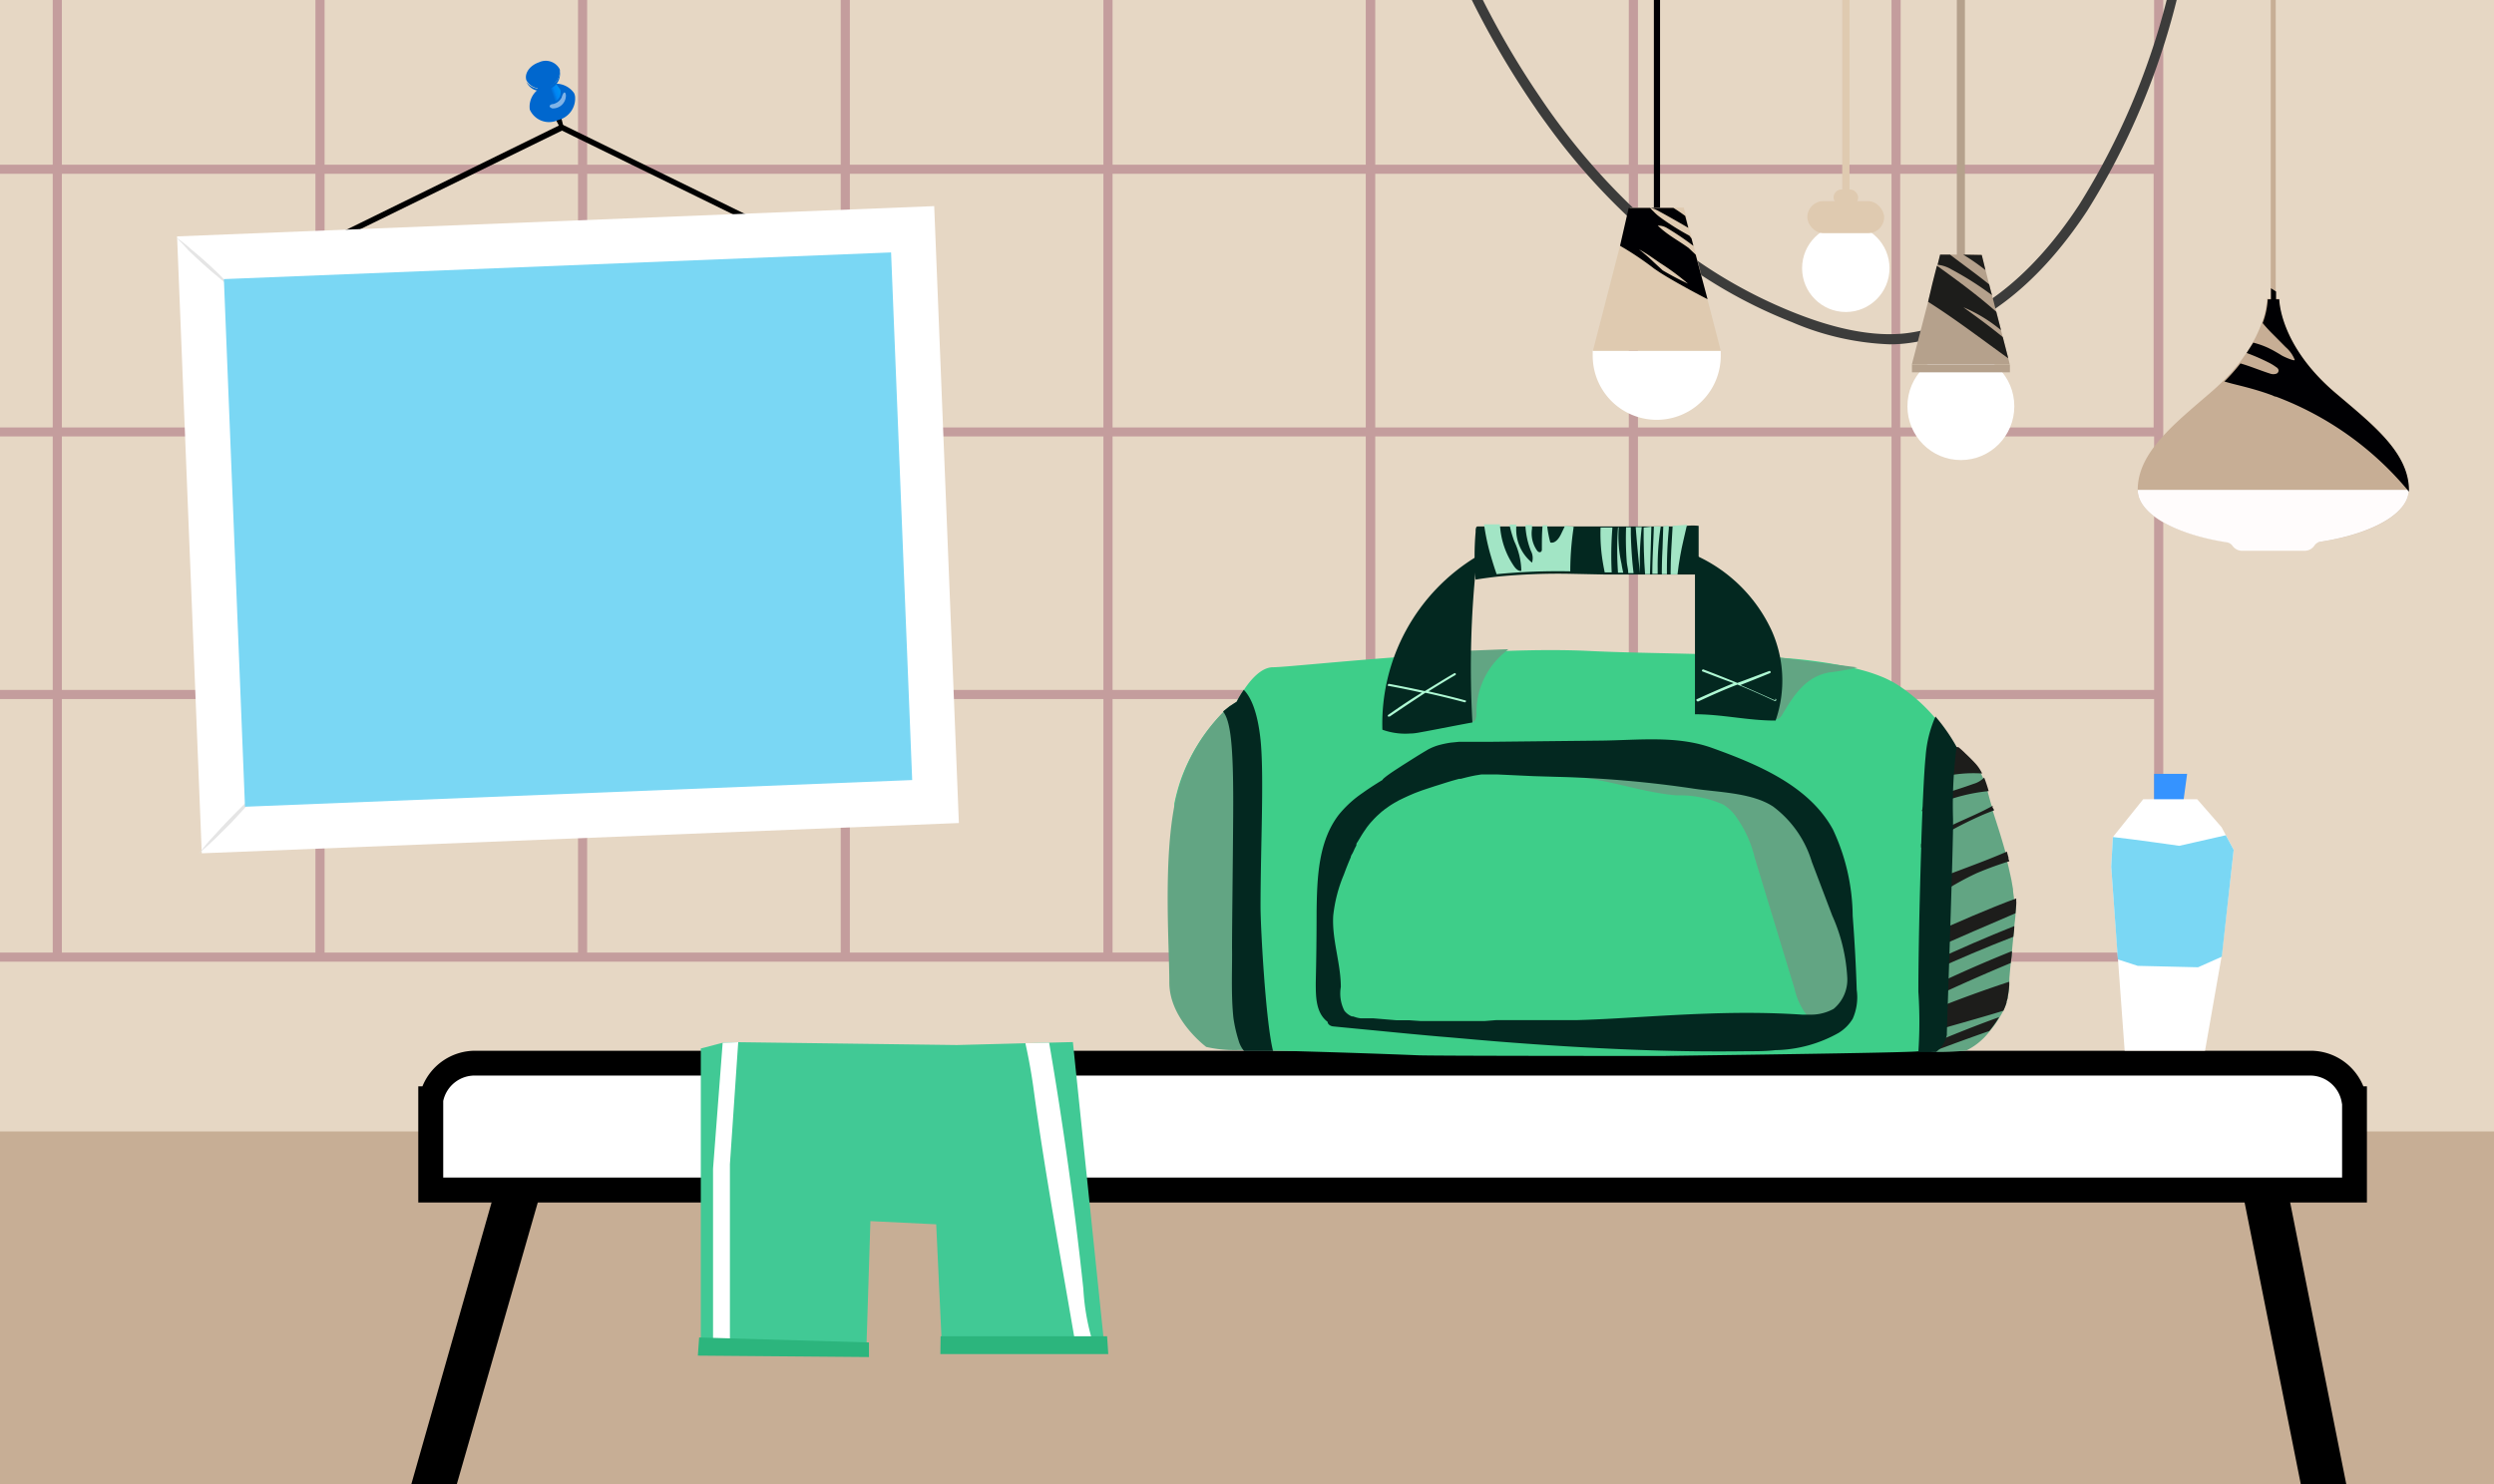 <?xml version="1.0" encoding="UTF-8"?> <svg xmlns="http://www.w3.org/2000/svg" xmlns:xlink="http://www.w3.org/1999/xlink" id="Layer_1" data-name="Layer 1" viewBox="0 0 210 125"><rect x="0" y="0" width="210" height="125" fill="#333333" stroke="none"/> <defs> <style>.cls-1{fill:none}.cls-3{fill:#c49d9d}.cls-12{fill:#fff}.cls-13{fill:#e5e5e5}.cls-14{fill:#7ad7f4}.cls-15{fill:#c7ae95}.cls-17{fill:#2cb57d}.cls-19{fill:#3ece89}.cls-20{fill:#62a583}.cls-21{fill:#032820}.cls-22{fill:#aff9d4}.cls-23{fill:#1d1d1b}.cls-24{fill:#a2e5c5}.cls-26{fill:#000003}.cls-28{fill:#dfcab0}.cls-29{fill:#b5a18c}</style> <clipPath id="clip-path"> <rect class="cls-1" x="-209.11" y="350.89" width="210.27" height="120"></rect> </clipPath> <clipPath id="clip-path-2"> <rect class="cls-1" width="210" height="125"></rect> </clipPath> <linearGradient id="Безымянный_градиент_2" x1="-2219.52" y1="-4828.66" x2="-2218.38" y2="-4828.66" gradientTransform="translate(-3931.19 -3538.81) rotate(156.42)" gradientUnits="userSpaceOnUse"> <stop offset="0"></stop> <stop offset="0.14" stop-color="#0b0b0b"></stop> <stop offset="0.34" stop-color="#2c2c2c"></stop> <stop offset="0.48" stop-color="#4c4c4c"></stop> <stop offset="0.66" stop-color="#bfbfbf"></stop> <stop offset="0.67" stop-color="#ababab"></stop> <stop offset="0.7" stop-color="#8b8b8b"></stop> <stop offset="0.72" stop-color="#717171"></stop> <stop offset="0.74" stop-color="#5c5c5c"></stop> <stop offset="0.76" stop-color="#505050"></stop> <stop offset="0.79" stop-color="#4c4c4c"></stop> <stop offset="1" stop-color="#252525"></stop> </linearGradient> <radialGradient id="Безымянный_градиент_7" cx="125.96" cy="-3866.89" r="3.26" gradientTransform="matrix(1, -0.01, -0.01, -1, -127.14, -3858.04)" gradientUnits="userSpaceOnUse"> <stop offset="0.19" stop-color="#00a2f4"></stop> <stop offset="0.42" stop-color="#009cf4"></stop> <stop offset="0.74" stop-color="#008bf3"></stop> <stop offset="0.85" stop-color="#0084f3"></stop> <stop offset="0.94" stop-color="#0074de"></stop> <stop offset="1" stop-color="#0067ce"></stop> </radialGradient> <linearGradient id="Безымянный_градиент_6" x1="-2614.3" y1="-4775.77" x2="-2612.04" y2="-4775.77" gradientTransform="matrix(-0.8, 0.28, -0.33, -0.94, -3620.34, -3753.41)" xlink:href="#Безымянный_градиент_7"></linearGradient> <radialGradient id="Безымянный_градиент_7-2" cx="-802.84" cy="-4772.63" r="2.13" gradientTransform="matrix(0.92, -0.4, -0.33, -0.76, -801.01, -3946.32)" xlink:href="#Безымянный_градиент_7"></radialGradient> </defs> <title>icon</title> <g style="clip-path:url(#clip-path)"> <path class="cls-3" d="M24.52 99.2h-256.71v342H24.52zm-228.29 341h-27.43v-27.4h27.43zm0-28.42h-27.43v-27.4h27.43zm0-28.42h-27.43V356h27.43zm0-28.42h-27.43v-27.4h27.43zm0-28.42h-27.43v-27.4h27.43zm0-28.41h-27.43V270.7h27.43zm0-28.42h-27.43v-27.41h27.43zm0-28.42h-27.43v-27.41h27.43zm0-28.42h-27.43v-27.4h27.43zm0-28.42h-27.43V157h27.43zm0-28.42h-27.43v-27.4h27.43zm0-28.42h-27.43v-27.4h27.43zm28.42 312.61h-27.43v-27.4h27.43zm0-28.42h-27.43v-27.4h27.43zm0-28.42h-27.43V356h27.43zm0-28.42h-27.43v-27.4h27.43zm0-28.42h-27.43v-27.4h27.43zm0-28.41h-27.43V270.7h27.43zm0-28.42h-27.43v-27.41h27.43zm0-28.42h-27.43v-27.41h27.43zm0-28.42h-27.43v-27.4h27.43zm0-28.42h-27.43V157h27.43zm0-28.42h-27.43v-27.4h27.43zm0-28.42h-27.43v-27.4h27.43zm28.42 312.61h-27.44v-27.4h27.44zm0-28.42h-27.44v-27.4h27.44zm0-28.42h-27.44V356h27.44zm0-28.42h-27.44v-27.4h27.44zm0-28.42h-27.44v-27.4h27.44zm0-28.41h-27.44V270.7h27.44zm0-28.42h-27.44v-27.41h27.44zm0-28.42h-27.44v-27.41h27.44zm0-28.42h-27.44v-27.4h27.44zm0-28.42h-27.44V157h27.44zm0-28.42h-27.44v-27.4h27.44zm0-28.42h-27.44v-27.4h27.44zm28.42 312.61h-27.44v-27.4h27.44zm0-28.42h-27.44v-27.4h27.44zm0-28.42h-27.44V356h27.44zm0-28.42h-27.44v-27.4h27.44zm0-28.42h-27.44v-27.4h27.44zm0-28.41h-27.44V270.7h27.44zm0-28.42h-27.44v-27.41h27.44zm0-28.42h-27.44v-27.41h27.44zm0-28.42h-27.44v-27.4h27.44zm0-28.42h-27.44V157h27.44zm0-28.42h-27.44v-27.4h27.44zm0-28.42h-27.44v-27.4h27.44zm28.42 312.61h-27.44v-27.4h27.44zm0-28.42h-27.44v-27.4h27.44zm0-28.42h-27.44V356h27.44zm0-28.42h-27.44v-27.4h27.44zm0-28.42h-27.44v-27.4h27.44zm0-28.41h-27.44V270.7h27.44zm0-28.42h-27.44v-27.41h27.44zm0-28.42h-27.44v-27.41h27.44zm0-28.42h-27.44v-27.4h27.44zm0-28.42h-27.44V157h27.44zm0-28.42h-27.44v-27.4h27.44zm0-28.42h-27.44v-27.4h27.44zm28.41 312.61h-27.43v-27.4h27.43zm0-28.42h-27.43v-27.4h27.43zm0-28.42h-27.43V356h27.43zm0-28.42h-27.43v-27.4h27.43zm0-28.42h-27.43v-27.4h27.43zm0-28.41h-27.43V270.7h27.43zm0-28.42h-27.43v-27.41h27.43zm0-28.42h-27.43v-27.41h27.43zm0-28.42h-27.43v-27.4h27.43zm0-28.42h-27.43V157h27.43zm0-28.42h-27.43v-27.4h27.43zm0-28.42h-27.43v-27.4h27.43zm28.42 312.61h-27.43v-27.4h27.43zm0-28.42h-27.43v-27.4h27.43zm0-28.42h-27.43V356h27.43zm0-28.42h-27.43v-27.4h27.43zm0-28.42h-27.43v-27.4h27.43zm0-28.41h-27.43V270.7h27.43zm0-28.42h-27.43v-27.41h27.43zm0-28.42h-27.43v-27.41h27.43zm0-28.42h-27.43v-27.4h27.43zm0-28.42h-27.43V157h27.43zm0-28.42h-27.43v-27.4h27.43zm0-28.42h-27.43v-27.4h27.43zm28.42 312.64h-27.43V412.8h27.43zm0-28.42h-27.43v-27.43h27.43zm0-28.42h-27.43V356h27.43zm0-28.42h-27.43v-27.43h27.43zm0-28.42h-27.43v-27.43h27.43zm0-28.41h-27.43V270.7h27.43zm0-28.42h-27.43v-27.44h27.43zm0-28.42h-27.43v-27.44h27.43zm0-28.42h-27.43v-27.43h27.43zm0-28.42h-27.43V157h27.43zm0-28.42h-27.43v-27.43h27.43zm0-28.42h-27.43v-27.43h27.43zm28.42 312.61H-3.85V412.8h27.43zm0-28.42H-3.85v-27.43h27.43zm0-28.42H-3.85V356h27.43zm0-28.42H-3.85v-27.43h27.43zm0-28.42H-3.85v-27.43h27.43zm0-28.41H-3.85V270.7h27.43zm0-28.42H-3.85v-27.44h27.43zm0-28.42H-3.85v-27.44h27.43zm0-28.42H-3.85v-27.43h27.43zm0-28.42H-3.85V157h27.43zm0-28.42H-3.85v-27.43h27.43zm0-28.42H-3.85v-27.43h27.43z"></path> </g> <g style="clip-path:url(#clip-path-2)"> <rect width="210" height="125" style="fill:#e6d7c4"></rect> <path class="cls-3" d="M182.15 81v-199.84H-84V81zM-83.27-96.72v-21.35h21.35v21.35zm22.12 0v-21.35h21.35v21.35zm22.12 0v-21.35h21.35v21.35zm22.12 0v-21.35H4.44v21.35zm22.12 0v-21.35h21.35v21.35zm22.12 0v-21.35h21.34v21.35zm22.11 0v-21.35h21.35v21.35zm22.12 0v-21.35h21.35v21.35zm22.12 0v-21.35H115v21.35zm22.12 0v-21.35h21.35v21.35zm22.12 0v-21.35h21.35v21.35zm22.12 0v-21.35h21.34v21.35zM-83.27-74.6v-21.35h21.35v21.35zm22.12 0v-21.35h21.35v21.35zm22.12 0v-21.35h21.35v21.35zm22.12 0v-21.35H4.44v21.35zm22.12 0v-21.35h21.35v21.35zm22.12 0v-21.35h21.34v21.35zm22.11 0v-21.35h21.35v21.35zm22.12 0v-21.35h21.35v21.35zm22.12 0v-21.35H115v21.35zm22.12 0v-21.35h21.35v21.35zm22.12 0v-21.35h21.35v21.35zm22.12 0v-21.35h21.34v21.35zM-83.27-52.48v-21.35h21.35v21.35zm22.12 0v-21.35h21.35v21.35zm22.12 0v-21.35h21.35v21.35zm22.12 0v-21.35H4.44v21.35zm22.12 0v-21.35h21.35v21.35zm22.12 0v-21.35h21.34v21.35zm22.11 0v-21.35h21.35v21.35zm22.12 0v-21.35h21.35v21.35zm22.12 0v-21.35H115v21.35zm22.12 0v-21.35h21.35v21.35zm22.12 0v-21.35h21.35v21.35zm22.12 0v-21.35h21.34v21.35zM-83.27-30.36v-21.35h21.35v21.35zm22.12 0v-21.35h21.35v21.35zm22.12 0v-21.35h21.35v21.35zm22.12 0v-21.35H4.44v21.35zm22.12 0v-21.35h21.35v21.35zm22.12 0v-21.35h21.34v21.35zm22.11 0v-21.35h21.35v21.35zm22.12 0v-21.35h21.35v21.35zm22.12 0v-21.35H115v21.35zm22.12 0v-21.35h21.35v21.35zm22.12 0v-21.35h21.35v21.35zm22.12 0v-21.35h21.34v21.35zM-83.27-8.24v-21.35h21.35v21.35zm22.12 0v-21.35h21.35v21.35zm22.12 0v-21.35h21.35v21.35zm22.12 0v-21.35H4.44v21.35zm22.12 0v-21.35h21.35v21.35zm22.12 0v-21.35h21.34v21.35zm22.11 0v-21.35h21.35v21.35zm22.12 0v-21.35h21.35v21.35zm22.12 0v-21.35H115v21.35zm22.12 0v-21.35h21.35v21.35zm22.12 0v-21.35h21.35v21.35zm22.12 0v-21.35h21.34v21.35zM-83.27 13.87V-7.47h21.35v21.34zm22.12 0V-7.47h21.35v21.34zm22.12 0V-7.47h21.35v21.34zm22.12 0V-7.47H4.44v21.34zm22.12 0V-7.47h21.35v21.34zm22.12 0V-7.47h21.34v21.34zm22.11 0V-7.47h21.35v21.34zm22.12 0V-7.47h21.35v21.34zm22.12 0V-7.47H115v21.34zm22.12 0V-7.47h21.35v21.34zm22.12 0V-7.47h21.35v21.34zm22.12 0V-7.47h21.34v21.34zM-83.27 36V14.64h21.35V36zm22.12 0V14.64h21.35V36zM-39 36V14.64h21.35V36zm22.12 0V14.64H4.44V36zm22.09 0V14.64h21.35V36zm22.12 0V14.64h21.34V36zm22.11 0V14.64h21.35V36zm22.12 0V14.64h21.35V36zm22.12 0V14.64H115V36zm22.12 0V14.64h21.35V36zm22.12 0V14.64h21.35V36zM160 36V14.64h21.34V36zM-83.27 58.11V36.76h21.35v21.35zm22.12 0V36.76h21.35v21.35zm22.12 0V36.76h21.35v21.35zm22.12 0V36.76H4.44v21.35zm22.12 0V36.76h21.35v21.35zm22.12 0V36.76h21.34v21.35zm22.11 0V36.76h21.35v21.35zm22.12 0V36.76h21.35v21.35zm22.12 0V36.76H115v21.35zm22.12 0V36.76h21.35v21.35zm22.12 0V36.76h21.35v21.35zm22.12 0V36.76h21.34v21.35zM-83.27 80.23V58.88h21.35v21.35zm22.12 0V58.88h21.35v21.35zm22.12 0V58.88h21.35v21.35zm22.12 0V58.88H4.44v21.35zm22.12 0V58.88h21.35v21.35zm22.12 0V58.88h21.34v21.35zm22.11 0V58.88h21.35v21.35zm22.12 0V58.88h21.35v21.35zm22.12 0V58.88H115v21.35zm22.12 0V58.88h21.35v21.35zm22.12 0V58.88h21.35v21.35zm22.12 0V58.88h21.34v21.35z"></path> <polygon points="65.94 20.12 47.32 11 27.52 20.68 27.27 20.28 47.29 10.46 47.41 10.52 66.14 19.69 65.94 20.12"></polygon> <path d="M47.31 10.73a.2.2 0 0 1-.17 0l-1.32-2.54.92-.38.69 2.79a.15.15 0 0 1-.12.13z" style="fill:url(#Безымянный_градиент_2)"></path> <path d="M46.05 7.21a1.87 1.87 0 0 1 2.28.62 1 1 0 0 1 .09.29 1.87 1.87 0 0 1-1.45 2 1.77 1.77 0 0 1-2.36-.89 1.81 1.81 0 0 1 1.44-2.02z" style="fill:url(#Безымянный_градиент_7)"></path> <path d="M47.17 7.54a.88.88 0 0 1-.65 1.11.87.87 0 0 1-1.17-.51l-.11-1 1.3-.48z" style="fill:url(#Безымянный_градиент_6)"></path> <path d="M45.38 5.25c-.77.26-1.24.93-1.06 1.5a1.33 1.33 0 0 0 1.75.57 1.33 1.33 0 0 0 1.06-1.49 1.33 1.33 0 0 0-1.75-.58z" style="fill:url(#Безымянный_градиент_7-2)"></path> <path d="M46.06 7.32a1.34 1.34 0 0 0 1.07-1.48v.12a1.36 1.36 0 0 1-1.06 1.59 1.32 1.32 0 0 1-1.75-.66 1.37 1.37 0 0 0 1.74.43z" style="fill:#0067ce"></path> <path d="M47.29 8.22a1.09 1.09 0 0 1-.74.55c-.17 0-.31.13-.26.22s.21.14.21.14a1.09 1.09 0 0 0 1.15-1.06c0-.25-.11-.37-.22-.2a1.51 1.51 0 0 0-.14.35z" style="opacity:.5;isolation:isolate;fill:#fff"></path> <rect class="cls-12" x="15.75" y="18.78" width="63.75" height="51.96" transform="matrix(1, -0.04, 0.04, 1, -1.59, 1.76)"></rect> <path class="cls-13" d="M14.84 20c.44.3.85.63 1.26 1l.61.51.59.52.59.54c.19.18.39.36.57.55.38.37.75.75 1.1 1.15-.44-.31-.85-.63-1.26-1-.21-.16-.41-.34-.61-.51l-.59-.52-.59-.54-.57-.54c-.38-.43-.75-.81-1.1-1.16z"></path> <path class="cls-13" d="M22 66.43c-.39.5-.8 1-1.22 1.44-.21.24-.42.47-.64.7l-.64.69-.67.67-.67.67c-.45.43-.92.86-1.4 1.27.39-.5.8-1 1.22-1.44.21-.24.43-.47.64-.7l.65-.69.66-.67c.22-.23.44-.45.67-.67.4-.44.88-.87 1.4-1.27z"></path> <rect class="cls-14" x="19.54" y="22.53" width="56.18" height="44.44" transform="matrix(1, -0.04, 0.04, 1, -1.59, 1.76)"></rect> <rect class="cls-15" y="95.3" width="210" height="30"></rect> <rect class="cls-1" y="5.3" width="210" height="120"></rect> <polygon points="46.09 98.47 38.38 125.3 34.55 125.3 42.4 97.74 44.25 98.11 46.09 98.47"></polygon> <polygon points="197.62 125.3 193.79 125.3 188.44 98.47 190.28 98.11 192.13 97.74 197.62 125.3"></polygon> <path class="cls-12" d="M198.18 92.54a3.76 3.76 0 0 0-3.66-3H40a3.76 3.76 0 0 0-3.66 3h-.07v7.69h162v-7.69z"></path> <path d="M199 91.5a4.79 4.79 0 0 0-4.43-3H40a4.79 4.79 0 0 0-4.43 3h-.35v9.78H199.3V91.5zM37.32 99.18v-6.45A2.71 2.71 0 0 1 40 90.59h154.52a2.71 2.71 0 0 1 2.64 2.16l.05.27v6.16z"></path> <polygon points="93.02 113.64 79.32 113.64 78.83 103.12 73.29 102.85 72.95 113.64 59.01 113.64 59.01 88.31 60.85 87.83 60.85 87.83 62.15 87.78 62.16 87.78 80.57 88.02 86.32 87.87 88.32 87.82 90.34 87.77 93.02 113.64" style="fill:#41c995"></polygon> <path class="cls-12" d="M92.27 113.64h-1.64C89.38 106.25 88 98.92 87 91.5q-.26-1.83-.66-3.63l2-.05q1.77 10.32 2.88 20.73A18.94 18.94 0 0 0 92 113z"></path> <polygon class="cls-12" points="62.16 87.78 61.46 98.06 61.46 113.64 60.04 113.64 60.04 98.44 60.85 87.83 62.15 87.78 62.16 87.78"></polygon> <polygon class="cls-17" points="58.87 112.65 73.17 113.07 73.17 114.3 58.76 114.18 58.87 112.65"></polygon> <polygon class="cls-17" points="79.2 112.55 93.22 112.55 93.32 114.05 79.18 114.05 79.2 112.55"></polygon> <polygon points="181.38 67.96 181.38 65.18 184.16 65.18 183.73 68.34 181.38 67.96" style="fill:#3593ff"></polygon> <polygon class="cls-12" points="188.08 71.58 187.06 80.57 185.67 88.49 178.9 88.49 178.34 80.81 177.77 73 177.91 70.5 180.46 67.32 185.01 67.32 187.06 69.67 188.08 71.58"></polygon> <path class="cls-14" d="M188.08 71.58l-1 9-2 .89-5.08-.12-1.67-.54-.56-7.81.14-2.5c1.54.16 5.59.74 5.59.74l3.92-.89z"></path> <path class="cls-19" d="M167.06 73.5l-.18 3.32-.07 1.32-.05 1v.84l-.06 1.24-.06 1-.07 1.33-.08 1.52-.3.57-.09.17c-.07.13-.14.27-.23.42-.5 1 1.28-.74.93 0 0 0 0 .07-.06.12a5.94 5.94 0 0 1-1.46 1.27l-.24.18a1.34 1.34 0 0 1-.9.24h-.57a5.93 5.93 0 0 0-1 .15 5.83 5.83 0 0 0-.75.24l-.25.11c-.32.14-21 .38-21.43.4-1 0-20.36 0-20.81-.06-5.9-.24-12.27-.4-13.78-.44h-.33c-.07-.06-.41-.39-.88-.89-1.31-1.38-3.59-4-3.59-5.91 0-2.3-1.92-9.29-1.86-14a16.71 16.71 0 0 1 .49-1.83A15.38 15.38 0 0 1 103 60v-.06l.13-.1.23-.18.21-.16c.29-.2.49-.32.55-.36a8.3 8.3 0 0 1 .6-1c.56-.86 1.47-1.94 2.47-1.94.81 0 5.05-.44 10.2-.83l5.11-.35 1.36-.07c1.06-.05 2.11-.1 3.14-.13 2.4-.08 4.69-.09 6.62 0 2.77.14 5.92.18 9.08.26 1.89 0 3.78.11 5.59.21l1.56.11a39.45 39.45 0 0 1 6.51.93l.56.15a13.8 13.8 0 0 1 1.72.6 9.14 9.14 0 0 1 1.17.62l.12.08a14.49 14.49 0 0 1 3 2.68l.54.67.25.33a1.3 1.3 0 0 1 .1.15 1 1 0 0 1 .09.13l.25.37a3.21 3.21 0 0 1 .19.31c.11.17.21.33.3.5l.06.11c.3.54.52 1 .69 1.42s.24.62.3.79.07.24.07.24l.12.77.11.73.1.67.16 1.06.05.3.24 1.55.32 2.17.1.62v.1z"></path> <path class="cls-20" d="M127 54.68c-.1.1-.21.19-.32.28a6.54 6.54 0 0 0-2.36 5 1.43 1.43 0 0 1-.09.65c-.26.55-1.5.09-1.9-.33a.41.41 0 0 1-.1-.14 3 3 0 0 1-.17-1.52c.07-1.18.27-2.35.41-3.53v-.24c1.53-.05 3.08-.12 4.53-.17z"></path> <path class="cls-20" d="M156.39 56.21a17.88 17.88 0 0 1-2.32.42c-2 .34-3 1.87-4 3.56a.8.8 0 0 1-.38.37c-.32.08-.56-.28-.68-.59-.57-1.34-1.45-3.33-.69-4.78z"></path> <path class="cls-21" d="M143.22 48.39h-8.07l-2.9-.06a53 53 0 0 0-6.2.24c-.6.07-1.21.15-1.8.25a22.87 22.87 0 0 1 0-4c0-.18 0-.48.17-.48h16.4l.69-.05h.52a4.62 4.62 0 0 1 1 0v2.83c.05.44.21.77.19 1.27z"></path> <path class="cls-20" d="M105 83.75c-.22-5.22-.3-10.46-.24-15.69 0-3 0-6.14-1.17-8.64-.15.14-.33.3-.53.5a15.38 15.38 0 0 0-3.64 5.89 16.71 16.71 0 0 0-.49 1.83c-1 4.91-.47 12-.47 15.12s3.11 5.42 3.11 5.42a10.71 10.71 0 0 0 2.76.26h2.29c.15-.55-1.11-3.17-1.62-4.69zm-.09-.25a2.46 2.46 0 0 1-.15-.69c-.01-.58.06-.07.12.69z"></path> <path class="cls-21" d="M107.23 88.52h-2.48a2.38 2.38 0 0 1-.46-.89 12 12 0 0 1-.43-1.87c-.22-2-.09-4.38-.12-5.91 0-2.07.1-9.54.1-12.34 0-5-.26-6.77-.83-7.55v-.06l.13-.1.23-.18.21-.16c.29-.2.49-.32.55-.36a8.3 8.3 0 0 1 .6-1c.6.62 1.16 1.85 1.41 4.21.31 3 0 9.1 0 14.07 0 1.68.43 9.77 1.07 12.21z"></path> <path class="cls-21" d="M116.4 61.46a5.68 5.68 0 0 0 2.35.32c.41 0 .82-.1 1.23-.17 1.29-.24 2.73-.53 4-.76a82.89 82.89 0 0 1 .4-14 16.45 16.45 0 0 0-7.98 14.61z"></path> <path class="cls-21" d="M149.19 53.14a12.87 12.87 0 0 0-6.47-6.39v13.41c2.3 0 4.49.54 6.79.53a10.31 10.31 0 0 0-.32-7.55z"></path> <path class="cls-22" d="M123.4 59c-1-.28-2.07-.53-3.12-.77.76-.47 1.52-.94 2.28-1.38a.09.09 0 0 0 0-.13.1.1 0 0 0-.13 0c-.83.48-1.65 1-2.46 1.49-1-.22-2-.42-3-.61a.1.1 0 0 0-.11.08.1.1 0 0 0 0 .09h.06c.93.17 1.86.36 2.8.57-1 .61-1.91 1.23-2.84 1.88a.09.09 0 0 0 0 .13.09.09 0 0 0 .08 0h.06q1.47-1 3-2c1.11.24 2.21.51 3.3.8a.09.09 0 1 0 .05-.18z"></path> <path class="cls-22" d="M149.48 59c-1-.45-1.95-.88-2.94-1.3q1.25-.49 2.49-1a.09.09 0 1 0-.06-.18c-.9.33-1.79.68-2.68 1-.95-.39-1.9-.77-2.85-1.13a.09.09 0 0 0-.12.06.08.08 0 0 0 0 .09c.89.34 1.78.69 2.66 1-1.05.43-2.09.89-3.12 1.36a.09.09 0 0 0 0 .12.13.13 0 0 0 .07.06h.07c1.08-.5 2.19-1 3.3-1.42 1.05.43 2.09.89 3.11 1.37a.1.1 0 1 0 .08-.18z"></path> <path class="cls-20" d="M169.71 76.92c0 .31-.06.67-.1 1.06s-.05.59-.08.9l-.12 1.23c0 .37-.07.73-.1 1-.07.74-.12 1.29-.12 1.37v.47a7.9 7.9 0 0 1-.13 1c0 .13-.06.27-.1.4v.08a5.25 5.25 0 0 1-.26.66c-.09.19-.2.38-.32.58a8.67 8.67 0 0 1-.83 1.17 5.59 5.59 0 0 1-2 1.65 23.5 23.5 0 0 1-2.84.11h-.06c-.13-.15-.09-.4-.05-.66a1.51 1.51 0 0 0 .05-.54c0-.14.28-.62.26-.76a.84.84 0 0 0 0-.12 9.9 9.9 0 0 0 .12-1.2c0-.14-.05-.27-.07-.41l-.07-.43-.08-.52a1.87 1.87 0 0 1 0-.25l-.06-.35a2.39 2.39 0 0 1 0-.35v-2.05l.06-1c0-.47 0-.93.07-1.38a23.21 23.21 0 0 0 .07-2.65c0-.08 0-.16-.05-.24a13.94 13.94 0 0 1-.21-1.4v-.14a6.12 6.12 0 0 1 0-.74c0-.86.08-1.73.17-2.61v-.45c.09-.82.2-1.63.32-2.44v-.18c0-.23.07-.47.11-.7.09-.52.18-1 .29-1.56a.3.3 0 0 1 0-.1c.14-.71.29-1.4.45-2.09v-.06a.69.69 0 0 1 .15-.31.47.47 0 0 1 .54 0 .38.38 0 0 1 .13.09 8 8 0 0 1 .6.55q.42.39.81.81a3.42 3.42 0 0 1 .57.85c.06.12.12.25.17.38a11.72 11.72 0 0 1 .38 1.14c.11.4.21.8.33 1.17v.16c0 .07 0 .15.08.22.08.24.15.48.23.72s.22.69.32 1c.18.59.36 1.18.52 1.77.05.16.09.33.14.5v.13a.65.65 0 0 1 0 .13c.06.23.12.47.17.7s.14.61.2.91l.13.75c0 .26.06.51.08.77v.21c.22.13.18.48.13 1.05z"></path> <path class="cls-19" d="M154.25 76.36l-1.72-4.53a9.09 9.09 0 0 0-3.25-4.65c-1.76-1.18-4.61-1.21-6.66-1.51a93.25 93.25 0 0 0-11.55-1l-2-.06-3-.14h-1.37l-.5.08-.3.06-.31.07-.32.08-.45.12-.61.17-.49.15-.89.28-.64.21-.33.11c-.31.11-.62.22-.93.35l-.39.17-.43.2-.35.17-.19.11a6.88 6.88 0 0 0-.7.43l-.22.16a1.09 1.09 0 0 0-.17.13l-.16.12-.3.27-.11.1-.23.23-.21.23c-.15.16-.28.33-.42.51l-.12.18c-.15.21-.29.43-.42.65l-.17.28c0 .11-.11.21-.16.31v.08l-.15.29c0 .12-.11.23-.16.35s-.11.24-.16.36c-.21.49-.41 1-.59 1.48a12.18 12.18 0 0 0-.89 3.45c-.12 2 .69 4 .64 6a3.19 3.19 0 0 0 .3 2 1.56 1.56 0 0 0 .63.48h.1l.25.08a2.7 2.7 0 0 0 .39.08h1.07l1.92.16h1.07l1 .07h4.25L125 86h7.88c1.07 0 2.14-.08 3.21-.14 5.45-.31 10.27-.68 15.67-1h.66a3.94 3.94 0 0 0 2-.49 3.2 3.2 0 0 0 1.14-2.69 14.64 14.64 0 0 0-1.31-5.32z"></path> <path class="cls-20" d="M146 68.55a9.84 9.84 0 0 1 1.76 3.72l3.34 11a5.74 5.74 0 0 0 1.26 2.51 1.91 1.91 0 0 0 3.37-1.28c0-1.36.1-2.73 0-4.09a29.22 29.22 0 0 0-2.91-10.84 10.55 10.55 0 0 0-1.82-2.88c-1.6-1.6-3.91-2.23-6.14-2.64-4.87-.9-11.63-1.82-16.42-.19.45 1.44 3.92 1.53 5.07 1.68 2.59.34 5.05 1.23 7.66 1.45a9 9 0 0 1 3.94.78 4 4 0 0 1 .89.78z"></path> <path class="cls-21" d="M156.34 83.38q-.1-3.12-.34-6.24a17.45 17.45 0 0 0-1.67-7.29c-2-3.64-6.22-5.43-10.13-6.84-3-1.09-6.27-.66-9.45-.63l-9.34.1h-2.56l-.7.07a8.62 8.62 0 0 0-1 .21 4.33 4.33 0 0 0-.71.27 2.68 2.68 0 0 0-.33.18c-.18.1-.77.46-1.43.88l-.57.36c-.38.25-.76.49-1.06.7s-.64.47-.64.54c-.57.35-1.14.71-1.68 1.1a9.33 9.33 0 0 0-2 1.83c-1.73 2.25-1.83 5.3-1.87 8.14q0 3-.07 6c0 1.19 0 2.55 1 3.31 0 .21.25.36.46.38l2.06.2 1.36.13 2.16.21.94.09 1.52.14.78.07 1.08.09.92.08 1.24.11 1.78.15c4.16.33 8.33.59 12.49.73q4.3.15 8.61.09c.76 0 1.53 0 2.29-.09a11.24 11.24 0 0 0 5.33-1.45 3.54 3.54 0 0 0 1.19-1.19 4.45 4.45 0 0 0 .34-2.43zM136 85.78c-1.07.06-2.14.11-3.21.14H126l-1 .08h-5.37l-1-.07h-1.07l-1.92-.16h-1.07a2.7 2.7 0 0 1-.39-.08l-.25-.08h-.1a1.56 1.56 0 0 1-.63-.48 3.19 3.19 0 0 1-.3-2c0-2-.76-4-.64-6a12.18 12.18 0 0 1 .89-3.45c.18-.49.38-1 .59-1.48 0-.12.1-.24.16-.36s.11-.23.16-.35l.15-.29v-.08c0-.1.11-.2.16-.31l.17-.28c.13-.22.27-.44.42-.65l.12-.18c.14-.18.27-.35.42-.51l.21-.23.23-.23.11-.1.3-.27.16-.12a1.09 1.09 0 0 1 .17-.13l.22-.16a6.88 6.88 0 0 1 .7-.43l.19-.11.35-.17.43-.2.39-.17c.26-.11.52-.2.78-.3l.15-.05.33-.11.64-.21.26-.08.63-.2.49-.15.61-.17h.14l.31-.08.32-.08.31-.07.3-.06.5-.08h1.37l3 .14 2 .06a93.25 93.25 0 0 1 11.55 1c2 .3 4.9.33 6.66 1.51a9.09 9.09 0 0 1 3.25 4.65l1.72 4.53a14.64 14.64 0 0 1 1.26 5.16 3.2 3.2 0 0 1-1.14 2.69 3.94 3.94 0 0 1-2 .49h-.66c-5.44-.36-10.26.01-15.74.32z"></path> <path class="cls-23" d="M163.62 65.42l-.7.17c.33-.75.69-1.49 1.06-2.22a.82.82 0 0 1 .12-.2.71.71 0 0 1 .23-.18 1.15 1.15 0 0 1 .59-.05 8 8 0 0 1 .6.55q.42.39.81.81a3.42 3.42 0 0 1 .57.85 11.07 11.07 0 0 0-3.28.27z"></path> <path class="cls-23" d="M163.22 67.69a12.89 12.89 0 0 0-1.41.64l.36-1c.38-.13.76-.26 1.16-.38 1-.31 1.94-.6 2.85-.93a2 2 0 0 0 .89-.53 11.72 11.72 0 0 1 .38 1.14 14.91 14.91 0 0 0-4.23 1.06z"></path> <path class="cls-23" d="M167.91 68.25c-.37.14-.73.28-1.07.43-.83.37-1.63.76-2.4 1.18-.55.29-1.09.6-1.62.9l-1.06.63v-.3a7.58 7.58 0 0 1 1.09-.78c.49-.3 1-.57 1.58-.84 1.11-.53 2.3-1 3.35-1.6v.16c.08.07.1.15.13.22z"></path> <path class="cls-23" d="M169.19 72.54a28.38 28.38 0 0 0-2.74 1 22.92 22.92 0 0 0-3.56 2.06 13.94 13.94 0 0 1-.21-1.4c2.07-.84 4.29-1.59 6.3-2.47.05.16.09.33.14.5v.13a.65.65 0 0 1 .07.18z"></path> <path class="cls-23" d="M169.18 82.69v.3a7.9 7.9 0 0 1-.13 1c0 .13-.06.27-.1.4v.08a5.25 5.25 0 0 1-.26.66c-1.58.5-5.56 1.6-5.56 1.62a1.29 1.29 0 0 1-.21-.19 9.9 9.9 0 0 0 .12-1.2c0-.14-.05-.27-.07-.41 2.03-.81 4.09-1.56 6.21-2.26z"></path> <path class="cls-23" d="M168.33 85.67a8.67 8.67 0 0 1-.83 1.17q-2.44.85-4.83 1.76h-.06c-.13-.15-.09-.4-.05-.66 1.88-.79 3.8-1.56 5.77-2.27z"></path> <path class="cls-23" d="M169.71 76.92c-2.34 1-4.65 2-6.91 3 0-.47 0-.93.07-1.38l3.28-1.42c1.19-.5 2.4-1 3.62-1.45v.21c.03.12-.01.47-.06 1.04z"></path> <path class="cls-23" d="M169.41 80.11c0 .37-.07.73-.1 1Q166 82.49 162.78 84a1.87 1.87 0 0 1 0-.25l-.06-.35a2.39 2.39 0 0 1 0-.35q3.23-1.55 6.69-2.94z"></path> <path class="cls-23" d="M169.61 78c0 .29-.05.59-.08.9q-3.53 1.37-6.83 2.89v-.81c2.3-1.05 4.56-2.05 6.91-2.98z"></path> <path class="cls-24" d="M132.51 44.37a24.93 24.93 0 0 0-.29 3.75 53 53 0 0 0-6.2.24c-.2-.56-.37-1.13-.52-1.64a18.48 18.48 0 0 1-.54-2.56h1.34a6.78 6.78 0 0 0 1.19 3.54c.15.21.36.42.61.38a6.05 6.05 0 0 0-.59-2.48 10 10 0 0 1-.41-1.42h.57v.29a3.6 3.6 0 0 0 1.33 2.92 1.3 1.3 0 0 0-.1-1 6.79 6.79 0 0 1-.46-2.16h.56v.29a2.52 2.52 0 0 0 .43 1.86c.07.09.2.17.3.11s.1-.15.1-.25c0-.66 0-1.32.06-2h.38a9 9 0 0 0 .27 1.45c.41.11.74-.35.92-.74l.32-.67z"></path> <path class="cls-1" d="M135.53 41.7l-.05-.35a20.81 20.81 0 0 0 .31 7.83 3.75 3.75 0 0 0 1.16 2 2.34 2.34 0 0 0 .13-1.12c-.11-1.42-.48-2.81-.53-4.22a1.12 1.12 0 0 1 .22-.88 25.65 25.65 0 0 1 .27 2.78 6.7 6.7 0 0 0 .7 2.68c0-1.74-.49-3.45-.42-5.18a17.75 17.75 0 0 0 .55 4.1 4.89 4.89 0 0 0 .51 1.35 37.05 37.05 0 0 1-.57-5.36 15.76 15.76 0 0 0 1.11 5.38c-.29-1.82-.51-3.64-.65-5.48a3.78 3.78 0 0 0 0 1.21 33 33 0 0 0 .69 3.4 2.08 2.08 0 0 0 .51 1q-.26-2.64-.66-5.28a23.87 23.87 0 0 0 1.1 5.49q-.26-3.95-.71-7.87c.13 1.61.35 3.2.6 4.78a8.53 8.53 0 0 0 1.06 3.37l-.19-2.58c-.11-1.51-.22-3-.43-4.51a10.51 10.51 0 0 0-1.49-4.56 2.42 2.42 0 0 0-.71-.75 1.18 1.18 0 0 0-1-.15 1.55 1.55 0 0 0-.84 1.08 9 9 0 0 0-.33 2.93"></path> <path class="cls-24" d="M135.71 48.21h-.59c-.1-.49-.19-1-.25-1.48a14.71 14.71 0 0 1-.1-2.3h1a28.52 28.52 0 0 0-.06 3.78z"></path> <path class="cls-24" d="M136.68 48.24h-.44a27 27 0 0 1 0-3.82h.06a10.76 10.76 0 0 0 .24 3.09c.03.23.09.49.14.73z"></path> <path class="cls-24" d="M137.55 48.27h-.45c0-.31-.09-.61-.12-.92a26.23 26.23 0 0 1-.06-2.94h.4V45c.03 1.12.1 2.2.23 3.27z"></path> <path class="cls-24" d="M138.09 48.29q-.21-1.95-.36-3.9h.51a25.55 25.55 0 0 0-.15 3.9z"></path> <path class="cls-24" d="M139.05 44.36l-.12 4h-.41c-.1-1.31-.13-2.62-.12-3.93z"></path> <path class="cls-24" d="M139.58 47.93v.41h-.45c0-1.33.09-2.65.13-4h.58a21.58 21.58 0 0 0-.26 3.59z"></path> <path class="cls-24" d="M140.52 44.29v.23a37.69 37.69 0 0 0-.16 3.84h-.43q0-1.1.06-2.19l.06-1.84z"></path> <path class="cls-24" d="M142.05 44.2c-.19.87-.42 1.73-.57 2.61-.1.52-.16 1-.23 1.57h-.58c0-1.37.09-2.73.17-4.09l.69-.05z"></path> <path class="cls-21" d="M164.75 62.91a38.19 38.19 0 0 0-.3 6.06v.89c-.07 4-.47 15.28-.52 17.18v.13a2.34 2.34 0 0 1-.92 1.44h-1.48a37.88 37.88 0 0 0 0-5.09c0-2.8.1-7.77.24-12.12v-.3c.11-3.25.24-6.11.37-7.38a10.14 10.14 0 0 1 .83-3.37 15.39 15.39 0 0 1 1.78 2.56z"></path> <rect class="cls-15" x="191.2" width="0.42" height="37.72"></rect> <path class="cls-15" d="M180 41.26c0 2.57 5.07 4.65 11.32 4.65h.17c6.17 0 11.2-2 11.32-4.55v-.1c0-3.17-3.08-5.56-6.19-8.21-4.73-4-4.73-7.89-4.73-7.89h-1a6.76 6.76 0 0 1-.43 2 11.36 11.36 0 0 1-.77 1.69c-.15.27-.32.56-.52.85s-.37.54-.58.82a16.24 16.24 0 0 1-1.35 1.52c-.33.33-.69.67-1.08 1-3.07 2.66-6.16 5.05-6.16 8.22z"></path> <path d="M191.42 41.26h11.4c0 2-3.1 3.71-7.44 4.37a.72.72 0 0 0-.5.32 1 1 0 0 1-.79.44h-5.35A1 1 0 0 1 188 46a.72.72 0 0 0-.5-.32c-4.39-.68-7.5-2.42-7.5-4.42z" style="fill:#fffcfc"></path> <path class="cls-26" d="M189.73 28.86a7.14 7.14 0 0 1 1 .33 4.69 4.69 0 0 1 .45.21c.15.07.29.15.43.23s.33.19.5.3 1.17.55 1.11.37a2.73 2.73 0 0 0-.76-1.06l-.85-.86-.39-.39c-.24-.25-.48-.51-.7-.78a6.76 6.76 0 0 0 .43-2h.27v-.93l.43.28v.65h.27s0 3.86 4.73 7.89c3.11 2.65 6.19 5 6.19 8.21v.1a26.67 26.67 0 0 0-11.19-8c-.14 0-.28-.11-.43-.15-.7-.26-1.42-.47-2.14-.66s-1.2-.29-1.78-.47a16.24 16.24 0 0 0 1.35-1.52c.84.24 1.65.59 2.57.88a.78.78 0 0 0 .4 0 .29.29 0 0 0 .24-.31.37.37 0 0 0-.19-.25l-.07-.05a3.87 3.87 0 0 0-.43-.27 16.92 16.92 0 0 0-2-.88z"></path> <path d="M123.93 0a74.15 74.15 0 0 0 5.37 9.12c.19.29.4.58.6.86l.51.7a54.39 54.39 0 0 0 8.5 9.22l.68.56c.38.32.77.63 1.16.92l.29.23a41.32 41.32 0 0 0 9.86 5.53 22.92 22.92 0 0 0 8.18 1.86 11.34 11.34 0 0 0 1.67-.11c5.51-.73 10.69-4.59 15-11.14A61.2 61.2 0 0 0 183.28 0h-.84a60.48 60.48 0 0 1-7.38 17.26c-4.16 6.35-9.15 10.08-14.42 10.79-3.85.51-8.06-1.13-9.45-1.67a40.84 40.84 0 0 1-11.6-7c-.23-.19-.46-.38-.68-.58a56 56 0 0 1-9-10.27l-.6-.89A72.18 72.18 0 0 1 124.86 0z" style="fill:#3c3c3b"></path> <rect class="cls-28" x="155.12" width="0.61" height="17"></rect> <rect class="cls-26" x="139.26" width="0.52" height="25.53"></rect> <path class="cls-12" d="M144.89 29.54v.43a5.39 5.39 0 1 1-10.78 0v-.43z"></path> <polygon class="cls-28" points="134.13 29.54 144.89 29.54 143.77 25.2 142.81 21.45 142.8 21.45 142.61 20.7 142.45 20.08 142.45 20.08 142.22 19.2 141.96 18.17 141.78 17.49 137.24 17.49 136.41 20.7 134.13 29.54"></polygon> <path class="cls-26" d="M136.41 20.7a26 26 0 0 1 2.79 1.86l.06.05.52.35c1 .64 2.82 1.64 4 2.24l-1-3.75-.6-.57-.07-.05c-.78-.56-1.62-1-2.35-1.67l-.17-.15a.47.47 0 0 1 .17 0 1.4 1.4 0 0 1 .58.18 23 23 0 0 1 2.25 1.52l-.16-.62-.18-.24a21 21 0 0 1-2.49-1.57 3.8 3.8 0 0 1-.52-.46c-.11-.1-.2-.2-.3-.31a1.63 1.63 0 0 1 .3.07 3.49 3.49 0 0 1 .48.23c.56.3 1.57.87 2.44 1.38l-.26-1c-.32-.24-.64-.46-1-.68h-3.76zm1.59.3a10.59 10.59 0 0 1 1.07.66l.16.11.52.36a20.13 20.13 0 0 1 2.38 1.76 23.32 23.32 0 0 1-2.13-1.12l-.23-.21-.52-.48A15 15 0 0 0 138 21z"></path> <ellipse class="cls-12" cx="155.42" cy="22.59" rx="3.68" ry="3.69"></ellipse> <rect class="cls-28" x="152.19" y="16.94" width="6.47" height="2.7" rx="1.35" ry="1.35" transform="translate(310.84 36.58) rotate(-180)"></rect> <rect class="cls-28" x="154.38" y="15.97" width="2.07" height="1.35" rx="0.67" ry="0.67" transform="translate(310.84 33.28) rotate(-180)"></rect> <rect class="cls-29" x="164.77" width="0.68" height="28.85"></rect> <ellipse class="cls-12" cx="165.11" cy="34.22" rx="4.5" ry="4.53"></ellipse> <polygon class="cls-29" points="160.98 30.71 169.23 30.71 169.1 30.18 168.63 28.39 168.49 27.81 168.38 27.38 168.09 26.26 167.73 24.86 167.63 24.5 167.49 23.95 167.48 23.92 167.36 23.44 167.19 22.77 167.18 22.75 166.98 21.98 166.85 21.45 163.37 21.45 163.15 22.3 163.13 22.38 162.73 23.92 162.35 25.42 160.98 30.71"></polygon> <path class="cls-23" d="M165.31 21.45a18.37 18.37 0 0 1 1.87 1.3L167 22l-.13-.52z"></path> <path class="cls-23" d="M163.15 22.3a2.86 2.86 0 0 1 1.18.4 26.35 26.35 0 0 1 3.4 2.16l-.1-.36-.14-.55c-1.07-.86-2.19-1.66-3.29-2.5h-.84z"></path> <path class="cls-23" d="M162.35 25.42c2.32 1.47 4.51 3.15 6.75 4.76l-.46-1.79c-1.07-.88-2.2-1.7-3.32-2.51a12.47 12.47 0 0 1 3.17 1.93l-.11-.43-.29-1.12c-1.57-1.39-3.27-2.64-5-3.88l-.39 1.54z"></path> <rect class="cls-29" x="160.98" y="30.71" width="8.25" height="0.64" transform="translate(330.22 62.07) rotate(180)"></rect> </g> </svg> 